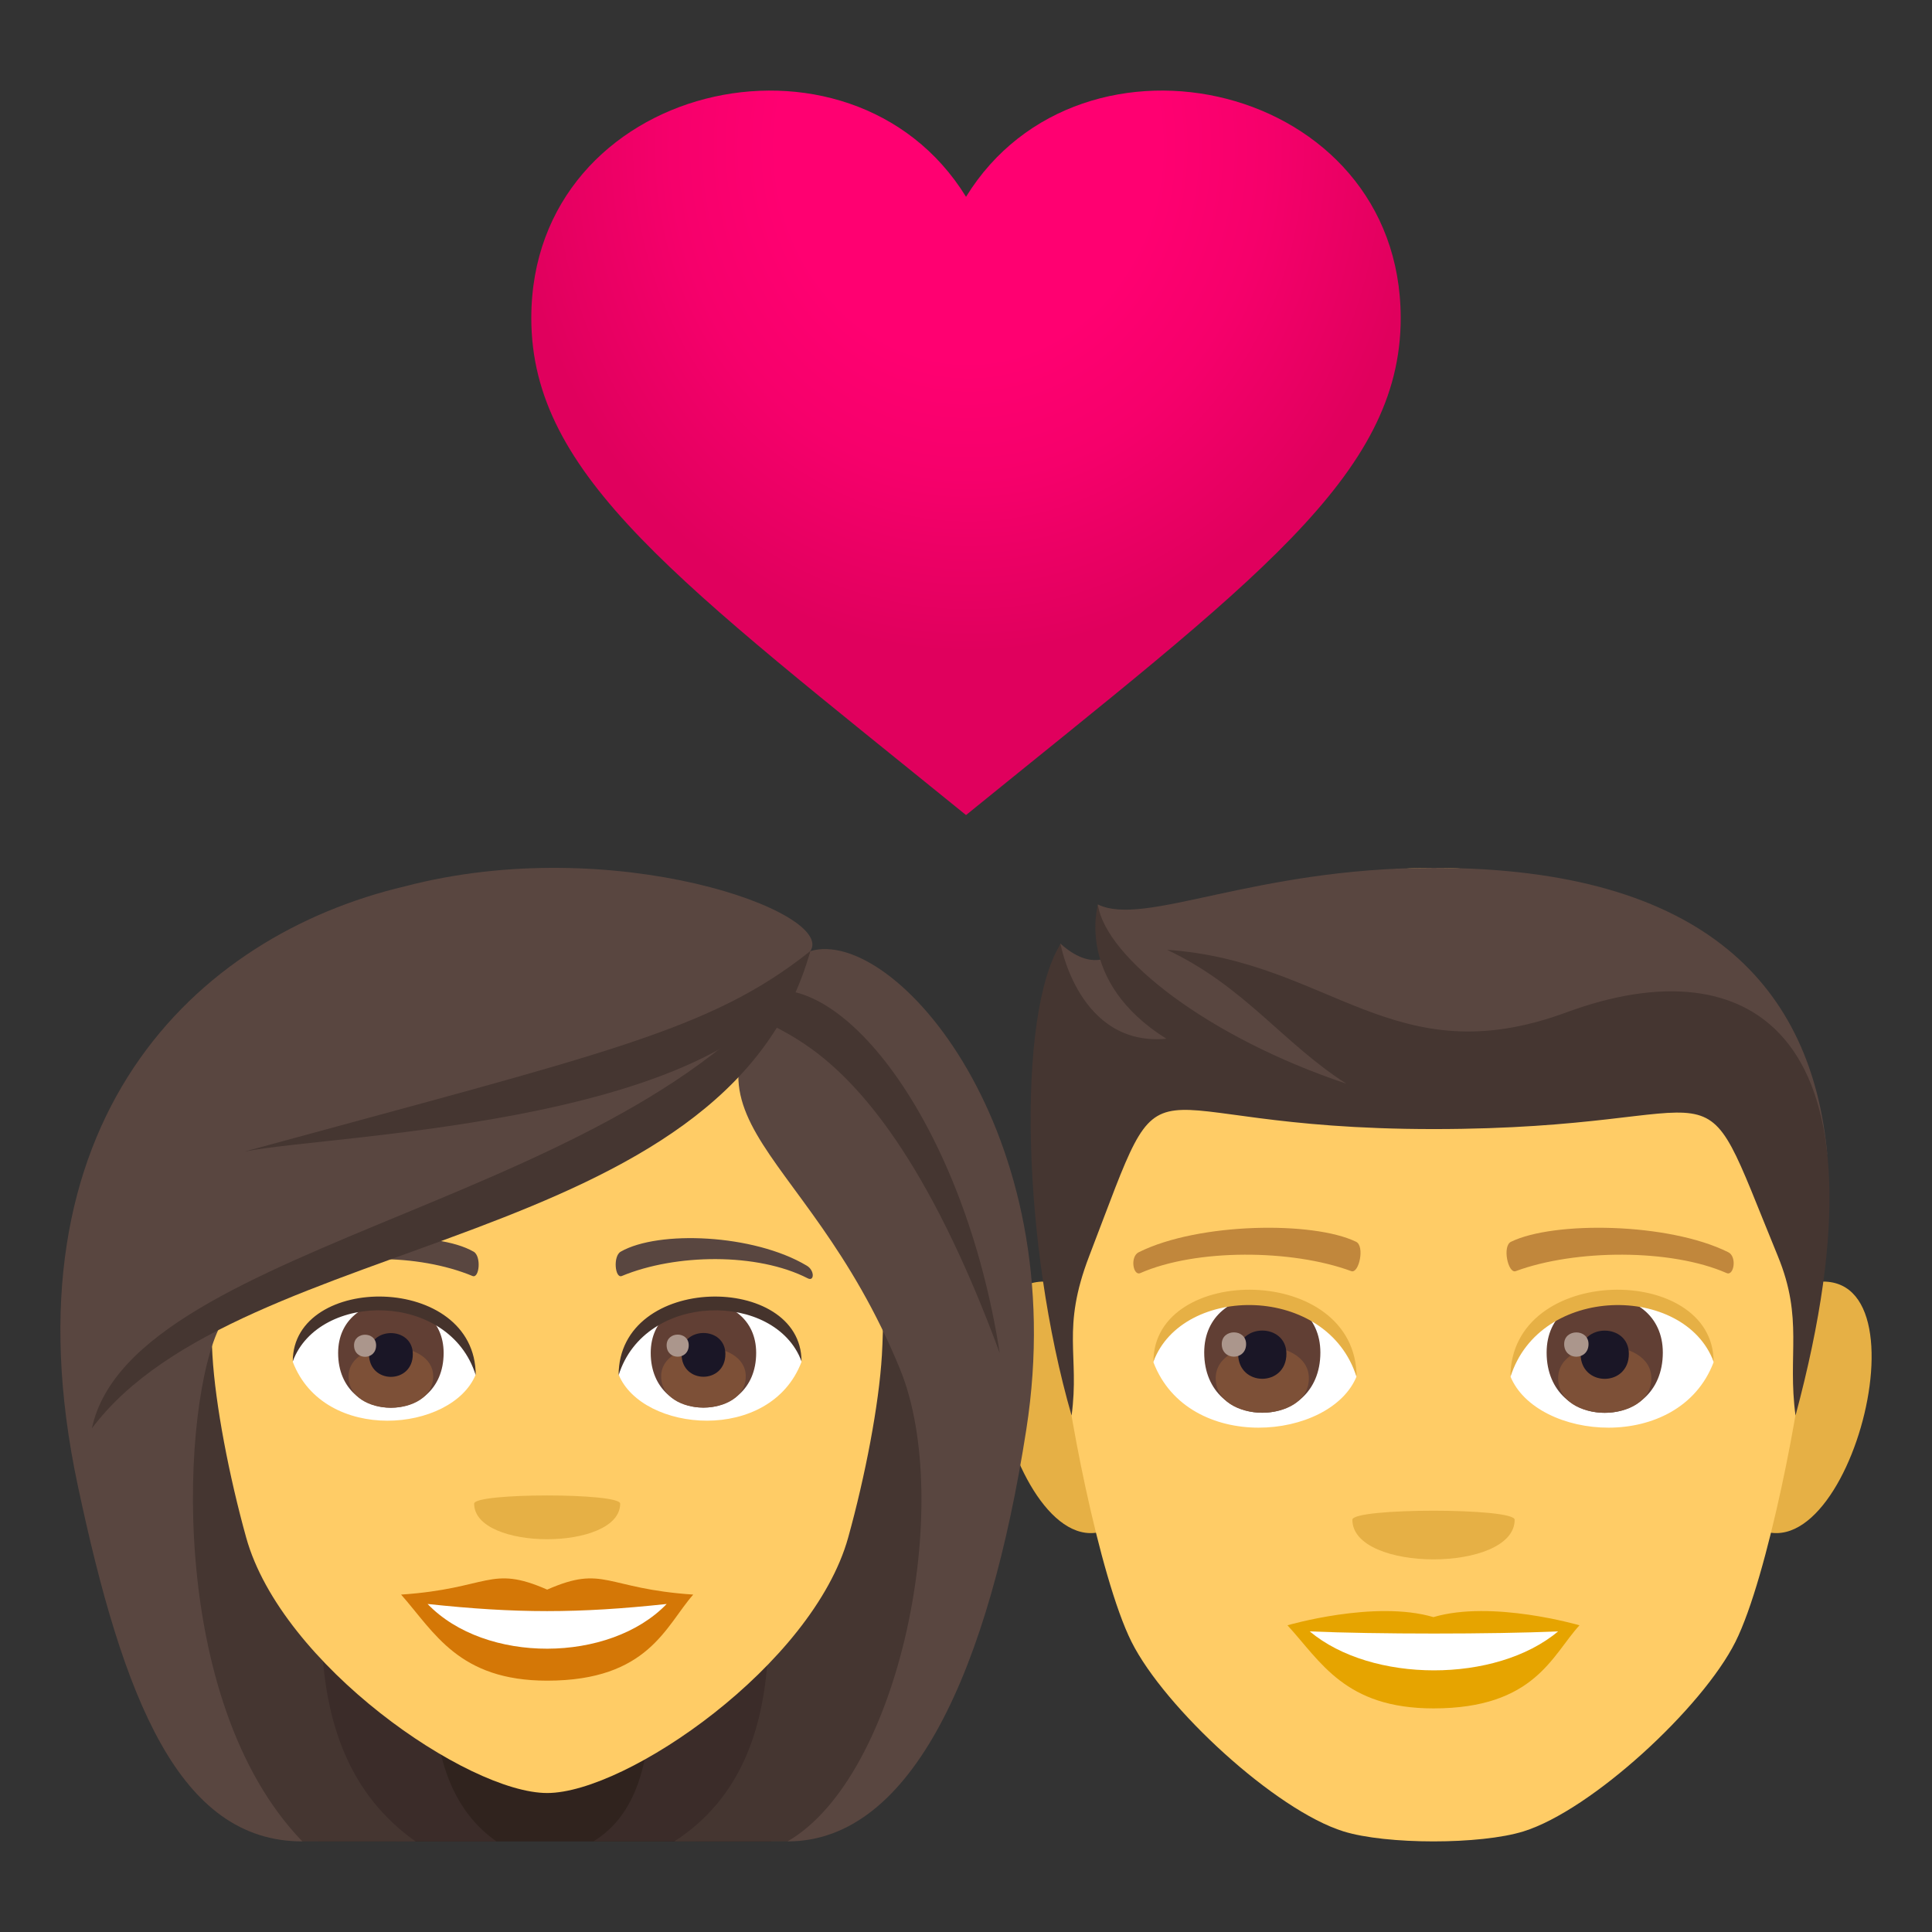 <svg xmlns="http://www.w3.org/2000/svg" width="64" height="64" viewBox="0 0 64 64"><rect x="0" y="0" width="64" height="64" fill="#333333" stroke="none"/><radialGradient id="1f491-a" cx="32.08" cy="4.872" r="15.019" gradientTransform="matrix(1 0 0 1.116 0 -.566)" gradientUnits="userSpaceOnUse"><stop offset=".418" stop-color="#ff0071"/><stop offset=".653" stop-color="#f6006b"/><stop offset="1" stop-color="#e0005d"/></radialGradient><path fill="url(#1f491-a)" d="M32.001 6.52C28.178.31 17.6 2.734 17.6 10.536c0 5.233 4.88 8.735 14.401 16.464C41.521 19.271 46.4 15.77 46.4 10.535 46.399 2.734 35.823.309 32.001 6.52z"/><path fill="#E6B045" d="M34.953 42.489c-4.189-.754-.917 10.965 2.362 7.732 1.521-1.496-.403-7.376-2.362-7.732zM60.021 42.489c-1.962.355-3.885 6.235-2.363 7.732 3.281 3.233 6.553-8.486 2.363-7.732z"/><path fill="#FC6" d="M47.485 28.75c-8.664 0-12.841 6.558-12.317 15.673.104 1.833 1.241 7.818 2.314 9.963 1.099 2.195 4.773 5.582 7.025 6.282 1.422.441 4.537.441 5.958 0 2.251-.7 5.925-4.087 7.025-6.282 1.073-2.145 2.209-8.13 2.314-9.963.526-9.115-3.65-15.673-12.319-15.673z"/><path fill="#E6A400" d="M47.485 53.569c-1.949-.575-4.836.271-4.836.271 1.1 1.197 1.905 2.753 4.836 2.753 3.36 0 3.93-1.767 4.838-2.753 0 .001-2.891-.848-4.838-.271z"/><path fill="#FFF" d="M43.387 54.042c2.043 1.715 6.17 1.727 8.227 0-2.182.095-6.033.095-8.227 0z"/><path fill="#E6B045" d="M50.175 50.344c0 1.75-5.376 1.75-5.376 0 0-.4 5.376-.4 5.376 0z"/><path fill="#594640" d="M47.485 28.749c-5.961 0-9.563 1.969-11.117 1.212 0 0-.166 1.019.441 1.679 0 0-.644.557-1.68-.381-.989 3.207 1.943 5.066 12.355 5.066 10.415 0 7.927-2.537 13.047 1.918-.502-5.49-3.988-9.494-13.046-9.494z"/><path fill="#453631" d="M51.896 33.534c-5.731 2.117-7.83-1.701-13.234-2.07 2.57 1.214 3.826 3.085 5.938 4.435-4.599-1.541-7.973-4.188-8.229-5.926 0 0-.767 2.538 2.268 4.437-2.901.269-3.507-3.14-3.507-3.14-1.47 2.359-1.267 9.973.366 15.622.271-2.017-.35-2.851.582-5.28 2.789-7.259.996-4.21 11.408-4.21s8.534-2.781 11.406 4.21c.857 2.086.311 3.264.585 5.28 3.423-12.739-1.5-15.601-7.583-13.358z"/><path fill="#FFF" d="M56.765 45.127c-1.155 3.032-5.868 2.589-6.731.467.654-3.407 6.094-3.7 6.731-.467zM38.209 45.127c1.157 3.032 5.869 2.589 6.73.467-.654-3.41-6.094-3.7-6.73-.467z"/><path fill="#C1873C" d="M57.246 41.479c-1.983-.984-5.774-1.032-7.187-.346-.304.133-.104 1.064.149.976 1.971-.73 5.146-.747 6.99.064.245.103.348-.557.048-.694zM37.728 41.479c1.981-.984 5.772-1.032 7.189-.346.302.133.103 1.064-.152.976-1.973-.73-5.146-.747-6.991.064-.243.103-.348-.557-.046-.694z"/><path fill="#613F34" d="M51.234 44.805c0 2.662 3.849 2.662 3.849 0 0-2.468-3.849-2.468-3.849 0z"/><path fill="#7D5037" d="M51.615 45.655c0 1.527 3.088 1.527 3.088 0 0-1.414-3.088-1.414-3.088 0z"/><path fill="#1A1626" d="M52.359 44.848c0 1.104 1.599 1.104 1.599 0 0-1.026-1.599-1.026-1.599 0z"/><path fill="#AB968C" d="M51.815 44.524c0 .559.807.559.807 0 0-.515-.807-.515-.807 0z"/><path fill="#613F34" d="M39.891 44.803c0 2.661 3.848 2.661 3.848 0-.001-2.468-3.848-2.468-3.848 0z"/><path fill="#7D5037" d="M40.272 45.655c0 1.524 3.086 1.524 3.086 0 0-1.418-3.086-1.418-3.086 0z"/><path fill="#1A1626" d="M41.015 44.846c0 1.104 1.599 1.104 1.599 0-.001-1.026-1.599-1.026-1.599 0z"/><path fill="#AB968C" d="M40.472 44.524c0 .557.807.557.807 0-.001-.517-.807-.517-.807 0z"/><path fill="#E6B045" d="M56.765 45.106c0-3.258-6.731-3.258-6.731.515.961-3.094 5.769-3.094 6.731-.515zM38.209 45.106c0-3.258 6.73-3.258 6.73.515-.959-3.095-5.77-3.095-6.73-.515z"/><path fill="#30231E" d="M25.553 60.999c0-8.5-15.001-8.699-15.001 0h15.001z"/><path fill="#3B2C29" d="M9.442 36.409c-5.855 25.126-5.318 24.59 7.004 24.59-6.819-4.771 6.243-24.931-7.004-24.59z"/><path fill="#453631" d="M7.329 36.021C3.058 55.112 6.744 60.015 10.017 61h3.751c-8.776-6.185 4.942-25.354-6.439-24.979z"/><path fill="#3B2C29" d="M26.665 36.409c5.854 25.126 5.317 24.588-7.005 24.588 6.271-3.829-6.246-24.931 7.005-24.588z"/><path fill="#453631" d="M28.775 36.019c6.244 17.369-.014 24.174-2.688 24.979H22.34c8.775-5.678-4.943-25.353 6.435-24.979z"/><path fill="#FC6" d="M18.126 30.37c-7.802 0-11.559 6.354-11.089 14.521.096 1.643.553 4.01 1.117 6.039 1.17 4.218 7.343 8.466 9.972 8.466 2.628 0 8.801-4.248 9.972-8.466.563-2.029 1.019-4.396 1.116-6.039.468-8.166-3.288-14.521-11.088-14.521z"/><path fill="#FFF" d="M26.551 45.114c-1.042 2.729-5.282 2.326-6.059.418.591-3.068 5.487-3.329 6.059-.418zM9.699 45.114c1.043 2.729 5.283 2.328 6.06.418-.589-3.068-5.485-3.329-6.06-.418z"/><path fill="#D47706" d="M18.126 52.658c-1.897-.833-1.912-.033-4.839.165 1.101 1.246 1.908 2.851 4.838 2.851 3.361 0 3.929-1.822 4.839-2.851-2.929-.198-2.943-.998-4.838-.165z"/><path fill="#FFF" d="M14.165 53.134c1.912 1.989 6.032 1.961 7.919 0-2.941.315-4.975.315-7.919 0z"/><path fill="#594640" d="M26.722 41.925c-1.757-1.048-4.912-1.176-6.158-.463-.264.145-.192.902.035.807 1.779-.74 4.49-.778 6.16.078.223.113.229-.271-.037-.422zM9.529 41.925c1.757-1.048 4.909-1.176 6.158-.463.264.145.194.902-.035.807-1.781-.74-4.488-.778-6.158.078-.226.113-.23-.271.035-.422z"/><path fill="#E6B045" d="M20.544 49.81c0 1.572-4.837 1.572-4.837 0 0-.362 4.837-.362 4.837 0z"/><path fill="#594640" d="M26.842 31.507c-5.471 5.604-.249 5.967 2.972 13.846 1.808 4.414.02 13.478-3.727 15.646 4.151 0 6.679-5.744 7.911-13.646 1.541-9.874-4.377-16.671-7.156-15.846z"/><path fill="#594640" d="M13.414 29.361C6.479 30.992.013 37.122 2.571 49.183c1.511 7.134 3.371 11.816 7.445 11.816C5.475 56.296 6.01 46.378 7.301 43.91c6.579-3.914 17.83-6.881 19.541-12.403.867-1.276-6.486-3.964-13.428-2.146z"/><path fill="#453631" d="M8.101 38.147c2.934-.594 16.967-.875 18.741-6.641-3.319 2.644-6.751 3.365-18.741 6.641z"/><path fill="#453631" d="M3.044 47.317c4.921-6.567 21.04-5.842 23.798-15.811-5.354 8.368-22.453 9.499-23.798 15.811z"/><path fill="#453631" d="M25.219 32.873c-1.27 2.001 3.144-.938 7.898 11.948-1.171-7.533-5.189-12.72-7.898-11.948z"/><path fill="#613F34" d="M21.556 44.817c0 2.415 3.493 2.415 3.493 0 0-2.243-3.493-2.243-3.493 0z"/><path fill="#7D5037" d="M21.902 45.591c0 1.384 2.802 1.384 2.802 0 0-1.286-2.802-1.286-2.802 0z"/><path fill="#1A1626" d="M22.578 44.856c0 1.001 1.451 1.001 1.451 0 0-.932-1.451-.932-1.451 0z"/><path fill="#AB968C" d="M22.083 44.563c0 .506.732.506.732 0 0-.47-.732-.47-.732 0z"/><path fill="#613F34" d="M11.201 44.82c0 2.416 3.495 2.416 3.495 0 0-2.243-3.495-2.243-3.495 0z"/><path fill="#7D5037" d="M11.547 45.594c0 1.386 2.803 1.386 2.803 0 0-1.286-2.803-1.286-2.803 0z"/><path fill="#1A1626" d="M12.224 44.858c0 1.003 1.451 1.003 1.451 0 0-.93-1.451-.93-1.451 0z"/><path fill="#AB968C" d="M11.728 44.566c0 .507.731.507.731 0 0-.469-.731-.469-.731 0z"/><path fill="#45332C" d="M26.551 45.094c0-2.932-6.059-2.932-6.059.465.865-2.788 5.196-2.788 6.059-.465zM9.699 45.094c0-2.932 6.06-2.932 6.06.462-.865-2.785-5.195-2.785-6.06-.462z"/></svg>